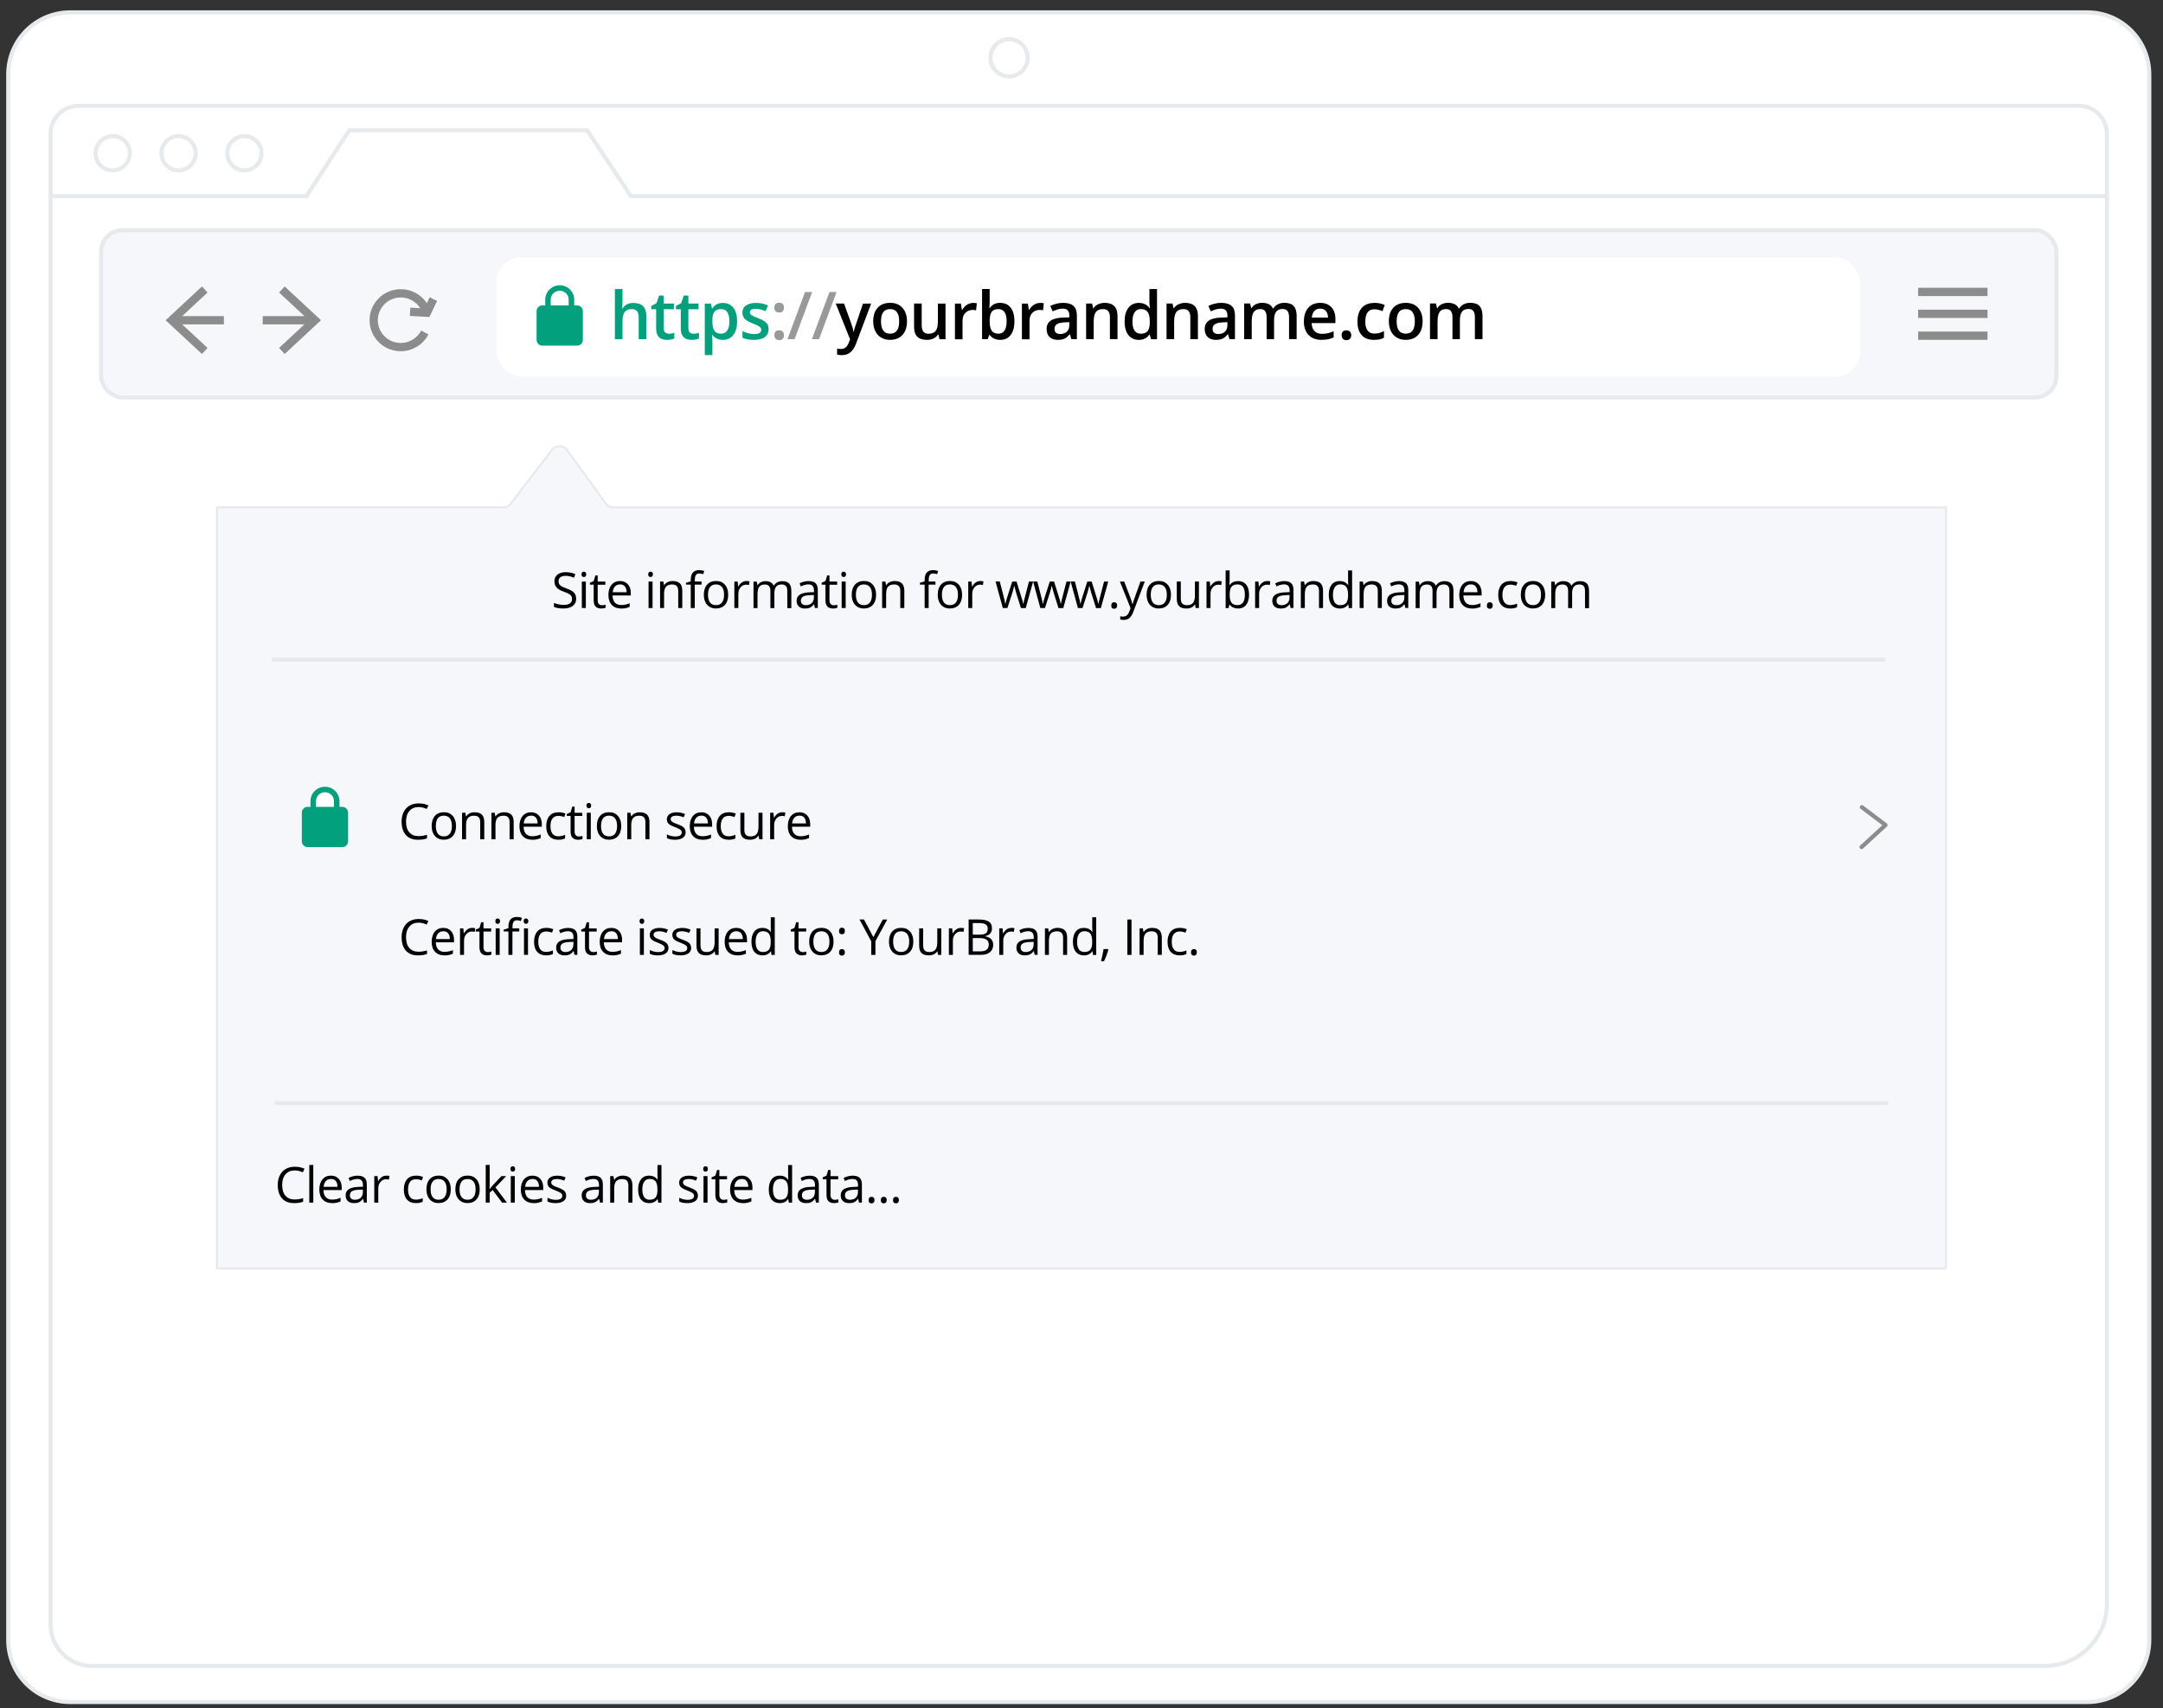 <?xml version="1.0" encoding="UTF-8"?><svg id="Layer_1" xmlns="http://www.w3.org/2000/svg" viewBox="0 0 523.88 413.65"><rect x="0" y="0" width="523.88" height="413.65" fill="#333333" stroke="none"/><defs><style>.cls-1{fill:#fff;}.cls-2{fill:#8c8c8c;}.cls-3{stroke-width:2px;}.cls-3,.cls-4,.cls-5,.cls-6{stroke-miterlimit:10;}.cls-3,.cls-4,.cls-7{fill:none;}.cls-3,.cls-7{stroke:#8c8c8c;}.cls-4,.cls-5,.cls-6{stroke:#e7eaec;}.cls-8{fill:#02a07d;}.cls-5,.cls-6{fill:#f5f7fa;}.cls-9{fill:#999;}.cls-6{stroke-width:.5px;}.cls-7{stroke-linecap:round;stroke-linejoin:round;}</style></defs><g><path class="cls-1" d="M17,3H505.55c8.28,0,15,6.72,15,15V397.2c0,8.28-6.72,15-15,15H17c-8.28,0-15-6.72-15-15V18C2,9.72,8.72,3,17,3Z"/><g><g><g><rect class="cls-5" x="24.49" y="55.74" width="473.58" height="40.52" rx="5.19" ry="5.19"/><g><line class="cls-3" x1="42.28" y1="77.56" x2="54.23" y2="77.56"/><polygon class="cls-2" points="48.91 85.73 50.27 84.27 43.05 77.56 50.27 70.84 48.91 69.38 40.11 77.56 48.91 85.73"/></g><g><line class="cls-3" x1="75.58" y1="77.56" x2="63.63" y2="77.56"/><polygon class="cls-2" points="68.95 69.38 67.59 70.84 74.81 77.55 67.59 84.27 68.95 85.73 77.75 77.55 68.95 69.38"/></g><g><path class="cls-3" d="M103.29,75.52c-.86-2.6-3.32-4.48-6.23-4.48-3.62,0-6.55,2.92-6.55,6.51s2.93,6.51,6.55,6.51c2.54,0,4.74-1.43,5.83-3.53"/><polyline class="cls-3" points="99.32 75.51 103.39 75.74 104.96 72.44"/></g><rect class="cls-1" x="120.28" y="62.28" width="330.22" height="28.94" rx="6.07" ry="6.07"/><g><path class="cls-8" d="M139.78,73.96h-.7v-1.39c0-1.92-1.57-3.48-3.51-3.48s-3.51,1.56-3.51,3.48v1.39h-.7c-.77,0-1.4,.63-1.4,1.39v6.97c0,.77,.63,1.39,1.4,1.39h8.41c.77,0,1.4-.63,1.4-1.39v-6.97c0-.77-.63-1.39-1.4-1.39h0Z"/><path class="cls-1" d="M133.39,72.57c0-1.19,.97-2.16,2.17-2.16s2.17,.97,2.17,2.16v1.39h-4.35v-1.39h.01Z"/></g><g><line class="cls-3" x1="464.57" y1="81.3" x2="481.38" y2="81.3"/><line class="cls-3" x1="464.57" y1="76" x2="481.38" y2="76"/><line class="cls-3" x1="464.57" y1="70.7" x2="481.38" y2="70.7"/></g></g><g><path class="cls-4" d="M17,3H505.55c8.28,0,15,6.72,15,15V397.2c0,8.28-6.72,15-15,15H17c-8.28,0-15-6.72-15-15V18C2,9.72,8.72,3,17,3Z"/><path class="cls-4" d="M19.06,25.63H503.49c3.76,0,6.81,3.05,6.81,6.81V388.46c0,8.28-6.72,15-15,15H22.25c-5.52,0-10-4.48-10-10V32.43c0-3.76,3.05-6.81,6.81-6.81h0Z"/><circle class="cls-4" cx="244.39" cy="13.99" r="4.51"/><polyline class="cls-4" points="12.25 47.5 74.22 47.5 84.59 31.55 142.21 31.55 152.8 47.5 510.3 47.5"/><circle class="cls-4" cx="27.3" cy="37.11" r="4.15"/><circle class="cls-4" cx="43.25" cy="37.11" r="4.15"/><circle class="cls-4" cx="59.2" cy="37.11" r="4.15"/></g></g><g><path class="cls-6" d="M471.31,307.22H52.56V122.87H121.88c.65,0,1.27-.27,1.7-.75l10.23-13.31c.93-1.03,2.55-1,3.45,.05l9.55,13.21c.44,.51,1.07,.81,1.75,.81H471.31v184.35Z"/><g><line class="cls-4" x1="65.87" y1="159.76" x2="456.68" y2="159.76"/><line class="cls-4" x1="66.53" y1="267.15" x2="457.35" y2="267.15"/><g><path d="M139.56,144.98c0,.75-.27,1.34-.82,1.76s-1.29,.63-2.23,.63c-1.02,0-1.8-.13-2.34-.39v-.96c.35,.15,.73,.27,1.15,.35s.82,.13,1.23,.13c.66,0,1.16-.13,1.5-.38s.5-.6,.5-1.05c0-.3-.06-.54-.18-.73s-.32-.36-.6-.52-.7-.34-1.27-.54c-.8-.29-1.37-.62-1.71-1.01s-.51-.9-.51-1.53c0-.66,.25-1.19,.74-1.58s1.15-.59,1.97-.59,1.63,.16,2.35,.47l-.31,.87c-.71-.3-1.39-.45-2.06-.45-.53,0-.94,.11-1.24,.34s-.45,.54-.45,.94c0,.3,.05,.54,.16,.73s.29,.36,.55,.52,.66,.33,1.19,.52c.9,.32,1.52,.66,1.85,1.03s.51,.84,.51,1.43Z"/><path d="M140.84,139.1c0-.22,.05-.39,.16-.49s.25-.16,.41-.16,.29,.05,.4,.16,.17,.27,.17,.49-.06,.38-.17,.49-.25,.16-.4,.16c-.16,0-.3-.05-.41-.16s-.16-.27-.16-.49Zm1.05,8.16h-.97v-6.42h.97v6.42Z"/><path d="M145.79,146.58c.17,0,.34-.01,.5-.04s.29-.05,.38-.08v.74c-.11,.05-.26,.09-.47,.13s-.39,.05-.55,.05c-1.24,0-1.86-.65-1.86-1.96v-3.82h-.92v-.47l.92-.4,.41-1.37h.56v1.49h1.86v.76h-1.86v3.78c0,.39,.09,.68,.28,.89s.44,.31,.76,.31Z"/><path d="M150.43,147.38c-.95,0-1.7-.29-2.25-.87s-.82-1.38-.82-2.41,.25-1.86,.76-2.47,1.19-.91,2.05-.91c.8,0,1.44,.26,1.91,.79s.7,1.23,.7,2.09v.62h-4.42c.02,.75,.21,1.33,.57,1.72s.87,.59,1.53,.59c.69,0,1.38-.14,2.05-.43v.87c-.34,.15-.67,.25-.98,.32s-.68,.1-1.11,.1Zm-.26-5.84c-.52,0-.93,.17-1.23,.5s-.49,.8-.54,1.39h3.36c0-.61-.14-1.08-.41-1.41s-.66-.49-1.17-.49Z"/><path d="M157,139.1c0-.22,.05-.39,.16-.49s.25-.16,.41-.16,.29,.05,.4,.16,.17,.27,.17,.49-.06,.38-.17,.49-.25,.16-.4,.16c-.16,0-.3-.05-.41-.16s-.16-.27-.16-.49Zm1.05,8.16h-.97v-6.42h.97v6.42Z"/><path d="M164.27,147.26v-4.15c0-.52-.12-.91-.36-1.17s-.61-.39-1.12-.39c-.67,0-1.16,.18-1.48,.54s-.47,.96-.47,1.8v3.37h-.97v-6.42h.79l.16,.88h.05c.2-.32,.48-.56,.84-.74s.76-.26,1.2-.26c.77,0,1.36,.19,1.75,.56s.59,.97,.59,1.79v4.19h-.97Z"/><path d="M169.9,141.59h-1.63v5.67h-.97v-5.67h-1.15v-.44l1.15-.35v-.36c0-1.58,.69-2.37,2.07-2.37,.34,0,.74,.07,1.2,.21l-.25,.78c-.38-.12-.7-.18-.96-.18-.37,0-.64,.12-.81,.37s-.26,.64-.26,1.17v.42h1.63v.76Z"/><path d="M176.37,144.04c0,1.05-.26,1.86-.79,2.45s-1.26,.88-2.19,.88c-.57,0-1.08-.13-1.53-.4s-.79-.66-1.03-1.16-.36-1.09-.36-1.77c0-1.05,.26-1.86,.79-2.45s1.25-.88,2.18-.88,1.61,.3,2.14,.9,.79,1.41,.79,2.43Zm-4.89,0c0,.82,.16,1.45,.49,1.88s.81,.64,1.45,.64,1.12-.21,1.45-.64,.5-1.05,.5-1.88-.17-1.44-.5-1.86-.82-.64-1.46-.64-1.12,.21-1.44,.63-.49,1.04-.49,1.87Z"/><path d="M180.77,140.72c.29,0,.54,.02,.77,.07l-.13,.9c-.27-.06-.5-.09-.7-.09-.52,0-.96,.21-1.33,.63s-.55,.95-.55,1.58v3.45h-.97v-6.42h.8l.11,1.19h.05c.24-.42,.53-.74,.86-.97s.71-.34,1.11-.34Z"/><path d="M190.68,147.26v-4.18c0-.51-.11-.9-.33-1.15s-.56-.38-1.02-.38c-.61,0-1.05,.17-1.34,.52s-.43,.88-.43,1.61v3.59h-.97v-4.18c0-.51-.11-.9-.33-1.15s-.56-.38-1.03-.38c-.61,0-1.06,.18-1.34,.55s-.42,.96-.42,1.8v3.37h-.97v-6.42h.79l.16,.88h.05c.18-.31,.44-.56,.78-.73s.71-.26,1.12-.26c1,0,1.66,.36,1.97,1.09h.05c.19-.34,.47-.6,.83-.8s.78-.29,1.24-.29c.73,0,1.27,.19,1.63,.56s.54,.97,.54,1.79v4.19h-.97Z"/><path d="M197.37,147.26l-.19-.91h-.05c-.32,.4-.64,.67-.96,.82s-.72,.21-1.19,.21c-.64,0-1.14-.16-1.5-.49s-.54-.79-.54-1.4c0-1.3,1.04-1.98,3.11-2.04l1.09-.04v-.4c0-.5-.11-.88-.33-1.12s-.56-.36-1.04-.36c-.54,0-1.14,.16-1.82,.49l-.3-.74c.32-.17,.66-.31,1.04-.4s.75-.15,1.13-.15c.77,0,1.33,.17,1.7,.51s.55,.88,.55,1.63v4.38h-.72Zm-2.2-.69c.61,0,1.08-.17,1.43-.5s.52-.8,.52-1.39v-.58l-.97,.04c-.77,.03-1.33,.15-1.67,.36s-.51,.54-.51,.99c0,.35,.11,.62,.32,.8s.51,.28,.89,.28Z"/><path d="M201.93,146.58c.17,0,.34-.01,.5-.04s.29-.05,.38-.08v.74c-.11,.05-.26,.09-.47,.13s-.39,.05-.55,.05c-1.24,0-1.86-.65-1.86-1.96v-3.82h-.92v-.47l.92-.4,.41-1.37h.56v1.49h1.86v.76h-1.86v3.78c0,.39,.09,.68,.28,.89s.44,.31,.76,.31Z"/><path d="M203.77,139.1c0-.22,.05-.39,.16-.49s.25-.16,.41-.16,.29,.05,.4,.16,.17,.27,.17,.49-.06,.38-.17,.49-.25,.16-.4,.16c-.16,0-.3-.05-.41-.16s-.16-.27-.16-.49Zm1.05,8.16h-.97v-6.42h.97v6.42Z"/><path d="M212.19,144.04c0,1.05-.26,1.86-.79,2.45s-1.26,.88-2.19,.88c-.57,0-1.08-.13-1.53-.4s-.79-.66-1.03-1.16-.36-1.09-.36-1.77c0-1.05,.26-1.86,.79-2.45s1.25-.88,2.18-.88,1.61,.3,2.14,.9,.79,1.41,.79,2.43Zm-4.89,0c0,.82,.16,1.45,.49,1.88s.81,.64,1.45,.64,1.12-.21,1.45-.64,.5-1.05,.5-1.88-.17-1.44-.5-1.86-.82-.64-1.46-.64-1.12,.21-1.44,.63-.49,1.04-.49,1.87Z"/><path d="M218.05,147.26v-4.15c0-.52-.12-.91-.36-1.17s-.61-.39-1.12-.39c-.67,0-1.16,.18-1.48,.54s-.47,.96-.47,1.8v3.37h-.97v-6.42h.79l.16,.88h.05c.2-.32,.48-.56,.84-.74s.76-.26,1.2-.26c.77,0,1.36,.19,1.75,.56s.59,.97,.59,1.79v4.19h-.97Z"/><path d="M226.55,141.59h-1.63v5.67h-.97v-5.67h-1.15v-.44l1.15-.35v-.36c0-1.58,.69-2.37,2.07-2.37,.34,0,.74,.07,1.2,.21l-.25,.78c-.38-.12-.7-.18-.96-.18-.37,0-.64,.12-.81,.37s-.26,.64-.26,1.17v.42h1.63v.76Z"/><path d="M233.02,144.04c0,1.05-.26,1.86-.79,2.45s-1.26,.88-2.19,.88c-.57,0-1.08-.13-1.53-.4s-.79-.66-1.03-1.16-.36-1.09-.36-1.77c0-1.05,.26-1.86,.79-2.45s1.25-.88,2.18-.88,1.61,.3,2.14,.9,.79,1.41,.79,2.43Zm-4.89,0c0,.82,.16,1.45,.49,1.88s.81,.64,1.45,.64,1.12-.21,1.45-.64,.5-1.05,.5-1.88-.17-1.44-.5-1.86-.82-.64-1.46-.64-1.12,.21-1.44,.63-.49,1.04-.49,1.87Z"/><path d="M237.42,140.72c.29,0,.54,.02,.77,.07l-.13,.9c-.27-.06-.5-.09-.7-.09-.52,0-.96,.21-1.33,.63s-.55,.95-.55,1.58v3.45h-.97v-6.42h.8l.11,1.19h.05c.24-.42,.53-.74,.86-.97s.71-.34,1.11-.34Z"/><path d="M247.27,147.26l-1.18-3.77c-.07-.23-.21-.75-.42-1.57h-.05c-.16,.68-.29,1.21-.41,1.58l-1.21,3.76h-1.12l-1.75-6.42h1.02c.41,1.61,.73,2.84,.95,3.69s.34,1.41,.37,1.71h.05c.04-.22,.11-.51,.21-.86s.18-.63,.25-.84l1.18-3.69h1.05l1.15,3.69c.22,.67,.37,1.24,.45,1.69h.05c.02-.14,.06-.36,.13-.65s.48-1.87,1.22-4.73h1.01l-1.78,6.42h-1.15Z"/><path d="M256.36,147.26l-1.18-3.77c-.07-.23-.21-.75-.42-1.57h-.05c-.16,.68-.29,1.21-.41,1.58l-1.21,3.76h-1.12l-1.75-6.42h1.02c.41,1.61,.73,2.84,.95,3.69s.34,1.41,.37,1.71h.05c.04-.22,.11-.51,.21-.86s.18-.63,.25-.84l1.18-3.69h1.05l1.15,3.69c.22,.67,.37,1.24,.45,1.69h.05c.02-.14,.06-.36,.13-.65s.48-1.87,1.22-4.73h1.01l-1.78,6.42h-1.15Z"/><path d="M265.46,147.26l-1.18-3.77c-.07-.23-.21-.75-.42-1.57h-.05c-.16,.68-.29,1.21-.41,1.58l-1.21,3.76h-1.12l-1.75-6.42h1.02c.41,1.61,.73,2.84,.95,3.69s.34,1.41,.37,1.71h.05c.04-.22,.11-.51,.21-.86s.18-.63,.25-.84l1.18-3.69h1.05l1.15,3.69c.22,.67,.37,1.24,.45,1.69h.05c.02-.14,.06-.36,.13-.65s.48-1.87,1.22-4.73h1.01l-1.78,6.42h-1.15Z"/><path d="M269.16,146.64c0-.26,.06-.46,.18-.59s.29-.2,.51-.2,.4,.07,.53,.2,.19,.33,.19,.59-.06,.45-.19,.59-.3,.21-.53,.21c-.2,0-.36-.06-.5-.18s-.2-.33-.2-.61Z"/><path d="M271.24,140.84h1.04l1.41,3.66c.31,.84,.5,1.44,.57,1.81h.05c.05-.2,.16-.54,.32-1.02s.69-1.97,1.59-4.45h1.04l-2.76,7.31c-.27,.72-.59,1.24-.96,1.54s-.81,.45-1.34,.45c-.3,0-.59-.03-.88-.1v-.78c.21,.05,.46,.07,.72,.07,.67,0,1.14-.38,1.43-1.12l.36-.91-2.59-6.46Z"/><path d="M283.61,144.04c0,1.05-.26,1.86-.79,2.45s-1.26,.88-2.19,.88c-.57,0-1.08-.13-1.53-.4s-.79-.66-1.03-1.16-.36-1.09-.36-1.77c0-1.05,.26-1.86,.79-2.45s1.25-.88,2.18-.88,1.61,.3,2.14,.9,.79,1.41,.79,2.43Zm-4.89,0c0,.82,.16,1.45,.49,1.88s.81,.64,1.45,.64,1.12-.21,1.45-.64,.5-1.05,.5-1.88-.17-1.44-.5-1.86-.82-.64-1.46-.64-1.12,.21-1.44,.63-.49,1.04-.49,1.87Z"/><path d="M285.99,140.84v4.17c0,.52,.12,.91,.36,1.17s.61,.39,1.12,.39c.67,0,1.16-.18,1.47-.55s.47-.97,.47-1.8v-3.38h.97v6.42h-.8l-.14-.86h-.05c-.2,.32-.48,.56-.83,.73s-.76,.25-1.21,.25c-.78,0-1.37-.19-1.75-.56s-.58-.96-.58-1.78v-4.2h.98Z"/><path d="M295.13,140.72c.29,0,.54,.02,.77,.07l-.13,.9c-.27-.06-.5-.09-.7-.09-.52,0-.96,.21-1.33,.63s-.55,.95-.55,1.58v3.45h-.97v-6.42h.8l.11,1.19h.05c.24-.42,.53-.74,.86-.97s.71-.34,1.11-.34Z"/><path d="M299.85,140.73c.84,0,1.5,.29,1.97,.86s.7,1.39,.7,2.45-.24,1.87-.71,2.46-1.12,.88-1.96,.88c-.42,0-.8-.08-1.15-.23s-.64-.39-.87-.71h-.07l-.21,.83h-.7v-9.12h.97v2.21c0,.5-.02,.94-.05,1.34h.05c.45-.64,1.12-.96,2.02-.96Zm-.14,.81c-.66,0-1.14,.19-1.44,.57s-.44,1.02-.44,1.92,.15,1.55,.45,1.94,.78,.58,1.45,.58c.6,0,1.04-.22,1.34-.65s.44-1.06,.44-1.88-.15-1.46-.44-1.87-.75-.62-1.36-.62Z"/><path d="M306.9,140.72c.29,0,.54,.02,.77,.07l-.13,.9c-.27-.06-.5-.09-.7-.09-.52,0-.96,.21-1.33,.63s-.55,.95-.55,1.58v3.45h-.97v-6.42h.8l.11,1.19h.05c.24-.42,.53-.74,.86-.97s.71-.34,1.11-.34Z"/><path d="M312.58,147.26l-.19-.91h-.05c-.32,.4-.64,.67-.96,.82s-.72,.21-1.19,.21c-.64,0-1.14-.16-1.5-.49s-.54-.79-.54-1.4c0-1.3,1.04-1.98,3.11-2.04l1.09-.04v-.4c0-.5-.11-.88-.33-1.12s-.56-.36-1.04-.36c-.54,0-1.14,.16-1.82,.49l-.3-.74c.32-.17,.66-.31,1.04-.4s.75-.15,1.13-.15c.77,0,1.33,.17,1.7,.51s.55,.88,.55,1.63v4.38h-.72Zm-2.2-.69c.61,0,1.08-.17,1.43-.5s.52-.8,.52-1.39v-.58l-.97,.04c-.77,.03-1.33,.15-1.67,.36s-.51,.54-.51,.99c0,.35,.11,.62,.32,.8s.51,.28,.89,.28Z"/><path d="M319.46,147.26v-4.15c0-.52-.12-.91-.36-1.17s-.61-.39-1.12-.39c-.67,0-1.16,.18-1.48,.54s-.47,.96-.47,1.8v3.37h-.97v-6.42h.79l.16,.88h.05c.2-.32,.48-.56,.84-.74s.76-.26,1.2-.26c.77,0,1.36,.19,1.75,.56s.59,.97,.59,1.79v4.19h-.97Z"/><path d="M326.56,146.4h-.05c-.45,.65-1.12,.98-2.02,.98-.84,0-1.49-.29-1.96-.86s-.7-1.39-.7-2.45,.23-1.88,.7-2.47,1.12-.88,1.96-.88,1.54,.32,2,.95h.08l-.04-.46-.02-.45v-2.61h.97v9.12h-.79l-.13-.86Zm-1.95,.16c.66,0,1.15-.18,1.44-.54s.45-.94,.45-1.75v-.21c0-.91-.15-1.56-.45-1.95s-.79-.58-1.45-.58c-.57,0-1.01,.22-1.31,.67s-.45,1.07-.45,1.88,.15,1.44,.45,1.86,.74,.63,1.32,.63Z"/><path d="M333.7,147.26v-4.15c0-.52-.12-.91-.36-1.17s-.61-.39-1.12-.39c-.67,0-1.16,.18-1.48,.54s-.47,.96-.47,1.8v3.37h-.97v-6.42h.79l.16,.88h.05c.2-.32,.48-.56,.84-.74s.76-.26,1.2-.26c.77,0,1.36,.19,1.75,.56s.59,.97,.59,1.79v4.19h-.97Z"/><path d="M340.38,147.26l-.19-.91h-.05c-.32,.4-.64,.67-.96,.82s-.72,.21-1.19,.21c-.64,0-1.14-.16-1.5-.49s-.54-.79-.54-1.4c0-1.3,1.04-1.98,3.11-2.04l1.09-.04v-.4c0-.5-.11-.88-.33-1.12s-.56-.36-1.04-.36c-.54,0-1.14,.16-1.82,.49l-.3-.74c.32-.17,.66-.31,1.04-.4s.75-.15,1.13-.15c.77,0,1.33,.17,1.7,.51s.55,.88,.55,1.63v4.38h-.72Zm-2.2-.69c.61,0,1.08-.17,1.43-.5s.52-.8,.52-1.39v-.58l-.97,.04c-.77,.03-1.33,.15-1.67,.36s-.51,.54-.51,.99c0,.35,.11,.62,.32,.8s.51,.28,.89,.28Z"/><path d="M351.05,147.26v-4.18c0-.51-.11-.9-.33-1.15s-.56-.38-1.02-.38c-.61,0-1.05,.17-1.34,.52s-.43,.88-.43,1.61v3.59h-.97v-4.18c0-.51-.11-.9-.33-1.15s-.56-.38-1.03-.38c-.61,0-1.06,.18-1.34,.55s-.42,.96-.42,1.8v3.37h-.97v-6.42h.79l.16,.88h.05c.18-.31,.44-.56,.78-.73s.71-.26,1.12-.26c1,0,1.66,.36,1.97,1.09h.05c.19-.34,.47-.6,.83-.8s.78-.29,1.24-.29c.73,0,1.27,.19,1.63,.56s.54,.97,.54,1.79v4.19h-.97Z"/><path d="M356.5,147.38c-.95,0-1.7-.29-2.25-.87s-.82-1.38-.82-2.41,.25-1.86,.76-2.47,1.19-.91,2.05-.91c.8,0,1.44,.26,1.91,.79s.7,1.23,.7,2.09v.62h-4.42c.02,.75,.21,1.33,.57,1.72s.87,.59,1.53,.59c.69,0,1.38-.14,2.05-.43v.87c-.34,.15-.67,.25-.98,.32s-.68,.1-1.11,.1Zm-.26-5.84c-.52,0-.93,.17-1.23,.5s-.49,.8-.54,1.39h3.36c0-.61-.14-1.08-.41-1.41s-.66-.49-1.17-.49Z"/><path d="M360.13,146.64c0-.26,.06-.46,.18-.59s.29-.2,.51-.2,.4,.07,.53,.2,.19,.33,.19,.59-.06,.45-.19,.59-.3,.21-.53,.21c-.2,0-.36-.06-.5-.18s-.2-.33-.2-.61Z"/><path d="M365.79,147.38c-.93,0-1.65-.29-2.16-.86s-.76-1.38-.76-2.43,.26-1.9,.78-2.49,1.25-.88,2.21-.88c.31,0,.62,.03,.93,.1s.55,.14,.73,.23l-.3,.83c-.21-.09-.45-.16-.7-.21s-.48-.08-.67-.08c-1.3,0-1.96,.83-1.96,2.5,0,.79,.16,1.39,.48,1.82s.79,.63,1.42,.63c.54,0,1.08-.12,1.65-.35v.86c-.43,.22-.97,.33-1.62,.33Z"/><path d="M374.24,144.04c0,1.05-.26,1.86-.79,2.45s-1.26,.88-2.19,.88c-.57,0-1.08-.13-1.53-.4s-.79-.66-1.03-1.16-.36-1.09-.36-1.77c0-1.05,.26-1.86,.79-2.45s1.25-.88,2.18-.88,1.61,.3,2.14,.9,.79,1.41,.79,2.43Zm-4.89,0c0,.82,.16,1.45,.49,1.88s.81,.64,1.45,.64,1.12-.21,1.45-.64,.5-1.05,.5-1.88-.17-1.44-.5-1.86-.82-.64-1.46-.64-1.12,.21-1.44,.63-.49,1.04-.49,1.87Z"/><path d="M383.89,147.26v-4.18c0-.51-.11-.9-.33-1.15s-.56-.38-1.02-.38c-.61,0-1.05,.17-1.34,.52s-.43,.88-.43,1.61v3.59h-.97v-4.18c0-.51-.11-.9-.33-1.15s-.56-.38-1.03-.38c-.61,0-1.06,.18-1.34,.55s-.42,.96-.42,1.8v3.37h-.97v-6.42h.79l.16,.88h.05c.18-.31,.44-.56,.78-.73s.71-.26,1.12-.26c1,0,1.66,.36,1.97,1.09h.05c.19-.34,.47-.6,.83-.8s.78-.29,1.24-.29c.73,0,1.27,.19,1.63,.56s.54,.97,.54,1.79v4.19h-.97Z"/></g><g><path d="M71.39,283.46c-.94,0-1.68,.31-2.23,.94s-.82,1.49-.82,2.58,.26,1.99,.79,2.6,1.27,.92,2.25,.92c.6,0,1.28-.11,2.04-.32v.87c-.59,.22-1.33,.33-2.2,.33-1.26,0-2.24-.38-2.92-1.15s-1.03-1.85-1.03-3.26c0-.88,.17-1.66,.5-2.32s.81-1.18,1.43-1.54,1.36-.54,2.2-.54c.9,0,1.68,.16,2.36,.49l-.42,.86c-.65-.3-1.3-.46-1.95-.46Z"/><path d="M75.88,291.26h-.97v-9.12h.97v9.12Z"/><path d="M80.41,291.38c-.95,0-1.7-.29-2.25-.87s-.82-1.38-.82-2.41,.25-1.86,.76-2.47,1.19-.91,2.05-.91c.8,0,1.44,.26,1.91,.79s.7,1.23,.7,2.09v.62h-4.42c.02,.75,.21,1.33,.57,1.72s.87,.59,1.53,.59c.69,0,1.38-.14,2.05-.43v.87c-.34,.15-.67,.25-.98,.32s-.68,.1-1.11,.1Zm-.26-5.84c-.52,0-.93,.17-1.23,.5s-.49,.8-.54,1.39h3.36c0-.61-.14-1.08-.41-1.41s-.66-.49-1.17-.49Z"/><path d="M88.14,291.26l-.19-.91h-.05c-.32,.4-.64,.67-.96,.82s-.72,.21-1.19,.21c-.64,0-1.14-.16-1.5-.49s-.54-.79-.54-1.4c0-1.3,1.04-1.98,3.11-2.04l1.09-.04v-.4c0-.5-.11-.88-.33-1.12s-.56-.36-1.04-.36c-.54,0-1.14,.16-1.82,.49l-.3-.74c.32-.17,.66-.31,1.04-.4s.75-.15,1.13-.15c.77,0,1.33,.17,1.7,.51s.55,.88,.55,1.63v4.38h-.72Zm-2.2-.69c.61,0,1.08-.17,1.43-.5s.52-.8,.52-1.39v-.58l-.97,.04c-.77,.03-1.33,.15-1.67,.36s-.51,.54-.51,.99c0,.35,.11,.62,.32,.8s.51,.28,.89,.28Z"/><path d="M93.56,284.72c.29,0,.54,.02,.77,.07l-.13,.9c-.27-.06-.5-.09-.7-.09-.52,0-.96,.21-1.33,.63s-.55,.95-.55,1.58v3.45h-.97v-6.42h.8l.11,1.19h.05c.24-.42,.53-.74,.86-.97s.71-.34,1.11-.34Z"/><path d="M100.73,291.38c-.93,0-1.65-.29-2.16-.86s-.76-1.38-.76-2.43,.26-1.9,.78-2.49,1.25-.88,2.21-.88c.31,0,.62,.03,.93,.1s.55,.14,.73,.23l-.3,.83c-.21-.09-.45-.16-.7-.21s-.48-.08-.67-.08c-1.3,0-1.96,.83-1.96,2.5,0,.79,.16,1.39,.48,1.82s.79,.63,1.42,.63c.54,0,1.08-.12,1.65-.35v.86c-.43,.22-.97,.33-1.62,.33Z"/><path d="M109.18,288.04c0,1.05-.26,1.86-.79,2.45s-1.26,.88-2.19,.88c-.57,0-1.08-.13-1.53-.4s-.79-.66-1.03-1.16-.36-1.09-.36-1.77c0-1.05,.26-1.86,.79-2.45s1.25-.88,2.18-.88,1.61,.3,2.14,.9,.79,1.41,.79,2.43Zm-4.89,0c0,.82,.16,1.45,.49,1.88s.81,.64,1.45,.64,1.12-.21,1.45-.64,.5-1.05,.5-1.88-.17-1.44-.5-1.86-.82-.64-1.46-.64-1.12,.21-1.44,.63-.49,1.04-.49,1.87Z"/><path d="M116.19,288.04c0,1.05-.26,1.86-.79,2.45s-1.26,.88-2.19,.88c-.57,0-1.08-.13-1.53-.4s-.79-.66-1.03-1.16-.36-1.09-.36-1.77c0-1.05,.26-1.86,.79-2.45s1.25-.88,2.18-.88,1.61,.3,2.14,.9,.79,1.41,.79,2.43Zm-4.89,0c0,.82,.16,1.45,.49,1.88s.81,.64,1.45,.64,1.12-.21,1.45-.64,.5-1.05,.5-1.88-.17-1.44-.5-1.86-.82-.64-1.46-.64-1.12,.21-1.44,.63-.49,1.04-.49,1.87Z"/><path d="M118.61,287.97c.17-.24,.42-.55,.77-.94l2.07-2.2h1.15l-2.6,2.74,2.78,3.69h-1.18l-2.27-3.04-.73,.63v2.4h-.96v-9.12h.96v4.83c0,.21-.02,.55-.05,1h.05Z"/><path d="M123.63,283.1c0-.22,.05-.39,.16-.49s.25-.16,.41-.16,.29,.05,.4,.16,.17,.27,.17,.49-.06,.38-.17,.49-.25,.16-.4,.16c-.16,0-.3-.05-.41-.16s-.16-.27-.16-.49Zm1.05,8.16h-.97v-6.42h.97v6.42Z"/><path d="M129.22,291.38c-.95,0-1.7-.29-2.25-.87s-.82-1.38-.82-2.41,.25-1.86,.76-2.47,1.19-.91,2.05-.91c.8,0,1.44,.26,1.91,.79s.7,1.23,.7,2.09v.62h-4.42c.02,.75,.21,1.33,.57,1.72s.87,.59,1.53,.59c.69,0,1.38-.14,2.05-.43v.87c-.34,.15-.67,.25-.98,.32s-.68,.1-1.11,.1Zm-.26-5.84c-.52,0-.93,.17-1.23,.5s-.49,.8-.54,1.39h3.36c0-.61-.14-1.08-.41-1.41s-.66-.49-1.17-.49Z"/><path d="M137.14,289.51c0,.6-.22,1.06-.67,1.38s-1.07,.49-1.88,.49c-.85,0-1.52-.13-1.99-.4v-.9c.31,.16,.64,.28,.99,.37s.69,.13,1.02,.13c.51,0,.9-.08,1.17-.24s.41-.41,.41-.74c0-.25-.11-.46-.33-.64s-.64-.39-1.27-.63c-.6-.22-1.02-.42-1.27-.58s-.44-.35-.56-.57-.18-.46-.18-.76c0-.52,.21-.94,.64-1.24s1.01-.45,1.75-.45c.69,0,1.37,.14,2.03,.42l-.35,.79c-.64-.27-1.23-.4-1.75-.4-.46,0-.81,.07-1.04,.22s-.35,.34-.35,.6c0,.17,.04,.32,.13,.44s.23,.24,.42,.35,.57,.27,1.12,.47c.76,.28,1.28,.56,1.54,.84s.4,.63,.4,1.06Z"/><path d="M145.31,291.26l-.19-.91h-.05c-.32,.4-.64,.67-.96,.82s-.72,.21-1.19,.21c-.64,0-1.14-.16-1.5-.49s-.54-.79-.54-1.4c0-1.3,1.04-1.98,3.11-2.04l1.09-.04v-.4c0-.5-.11-.88-.33-1.12s-.56-.36-1.04-.36c-.54,0-1.14,.16-1.82,.49l-.3-.74c.32-.17,.66-.31,1.04-.4s.75-.15,1.13-.15c.77,0,1.33,.17,1.7,.51s.55,.88,.55,1.63v4.38h-.72Zm-2.2-.69c.61,0,1.08-.17,1.43-.5s.52-.8,.52-1.39v-.58l-.97,.04c-.77,.03-1.33,.15-1.67,.36s-.51,.54-.51,.99c0,.35,.11,.62,.32,.8s.51,.28,.89,.28Z"/><path d="M152.19,291.26v-4.15c0-.52-.12-.91-.36-1.17s-.61-.39-1.12-.39c-.67,0-1.16,.18-1.48,.54s-.47,.96-.47,1.8v3.37h-.97v-6.42h.79l.16,.88h.05c.2-.32,.48-.56,.84-.74s.76-.26,1.2-.26c.77,0,1.36,.19,1.75,.56s.59,.97,.59,1.79v4.19h-.97Z"/><path d="M159.29,290.4h-.05c-.45,.65-1.12,.98-2.02,.98-.84,0-1.49-.29-1.96-.86s-.7-1.39-.7-2.45,.23-1.88,.7-2.47,1.12-.88,1.96-.88,1.54,.32,2,.95h.08l-.04-.46-.02-.45v-2.61h.97v9.12h-.79l-.13-.86Zm-1.95,.16c.66,0,1.15-.18,1.44-.54s.45-.94,.45-1.75v-.21c0-.91-.15-1.56-.45-1.95s-.79-.58-1.45-.58c-.57,0-1.01,.22-1.31,.67s-.45,1.07-.45,1.88,.15,1.44,.45,1.86,.74,.63,1.32,.63Z"/><path d="M169.05,289.51c0,.6-.22,1.06-.67,1.38s-1.07,.49-1.88,.49c-.85,0-1.52-.13-1.99-.4v-.9c.31,.16,.64,.28,.99,.37s.69,.13,1.02,.13c.51,0,.9-.08,1.17-.24s.41-.41,.41-.74c0-.25-.11-.46-.33-.64s-.64-.39-1.27-.63c-.6-.22-1.02-.42-1.27-.58s-.44-.35-.56-.57-.18-.46-.18-.76c0-.52,.21-.94,.64-1.24s1.01-.45,1.75-.45c.69,0,1.37,.14,2.03,.42l-.35,.79c-.64-.27-1.23-.4-1.75-.4-.46,0-.81,.07-1.04,.22s-.35,.34-.35,.6c0,.17,.04,.32,.13,.44s.23,.24,.42,.35,.57,.27,1.12,.47c.76,.28,1.28,.56,1.54,.84s.4,.63,.4,1.06Z"/><path d="M170.31,283.1c0-.22,.05-.39,.16-.49s.25-.16,.41-.16,.29,.05,.4,.16,.17,.27,.17,.49-.06,.38-.17,.49-.25,.16-.4,.16c-.16,0-.3-.05-.41-.16s-.16-.27-.16-.49Zm1.05,8.16h-.97v-6.42h.97v6.42Z"/><path d="M175.26,290.58c.17,0,.34-.01,.5-.04s.29-.05,.38-.08v.74c-.11,.05-.26,.09-.47,.13s-.39,.05-.55,.05c-1.24,0-1.86-.65-1.86-1.96v-3.82h-.92v-.47l.92-.4,.41-1.37h.56v1.49h1.86v.76h-1.86v3.78c0,.39,.09,.68,.28,.89s.44,.31,.76,.31Z"/><path d="M179.9,291.38c-.95,0-1.7-.29-2.25-.87s-.82-1.38-.82-2.41,.25-1.86,.76-2.47,1.19-.91,2.05-.91c.8,0,1.44,.26,1.91,.79s.7,1.23,.7,2.09v.62h-4.42c.02,.75,.21,1.33,.57,1.72s.87,.59,1.53,.59c.69,0,1.38-.14,2.05-.43v.87c-.34,.15-.67,.25-.98,.32s-.68,.1-1.11,.1Zm-.26-5.84c-.52,0-.93,.17-1.23,.5s-.49,.8-.54,1.39h3.36c0-.61-.14-1.08-.41-1.41s-.66-.49-1.17-.49Z"/><path d="M190.93,290.4h-.05c-.45,.65-1.12,.98-2.02,.98-.84,0-1.49-.29-1.96-.86s-.7-1.39-.7-2.45,.23-1.88,.7-2.47,1.12-.88,1.96-.88,1.54,.32,2,.95h.08l-.04-.46-.02-.45v-2.61h.97v9.12h-.79l-.13-.86Zm-1.95,.16c.66,0,1.15-.18,1.44-.54s.45-.94,.45-1.75v-.21c0-.91-.15-1.56-.45-1.95s-.79-.58-1.45-.58c-.57,0-1.01,.22-1.31,.67s-.45,1.07-.45,1.88,.15,1.44,.45,1.86,.74,.63,1.32,.63Z"/><path d="M197.62,291.26l-.19-.91h-.05c-.32,.4-.64,.67-.96,.82s-.72,.21-1.19,.21c-.64,0-1.14-.16-1.5-.49s-.54-.79-.54-1.4c0-1.3,1.04-1.98,3.11-2.04l1.09-.04v-.4c0-.5-.11-.88-.33-1.12s-.56-.36-1.04-.36c-.54,0-1.14,.16-1.82,.49l-.3-.74c.32-.17,.66-.31,1.04-.4s.75-.15,1.13-.15c.77,0,1.33,.17,1.7,.51s.55,.88,.55,1.63v4.38h-.72Zm-2.2-.69c.61,0,1.08-.17,1.43-.5s.52-.8,.52-1.39v-.58l-.97,.04c-.77,.03-1.33,.15-1.67,.36s-.51,.54-.51,.99c0,.35,.11,.62,.32,.8s.51,.28,.89,.28Z"/><path d="M202.18,290.58c.17,0,.34-.01,.5-.04s.29-.05,.38-.08v.74c-.11,.05-.26,.09-.47,.13s-.39,.05-.55,.05c-1.24,0-1.86-.65-1.86-1.96v-3.82h-.92v-.47l.92-.4,.41-1.37h.56v1.49h1.86v.76h-1.86v3.78c0,.39,.09,.68,.28,.89s.44,.31,.76,.31Z"/><path d="M208.05,291.26l-.19-.91h-.05c-.32,.4-.64,.67-.96,.82s-.72,.21-1.19,.21c-.64,0-1.14-.16-1.5-.49s-.54-.79-.54-1.4c0-1.3,1.04-1.98,3.11-2.04l1.09-.04v-.4c0-.5-.11-.88-.33-1.12s-.56-.36-1.04-.36c-.54,0-1.14,.16-1.82,.49l-.3-.74c.32-.17,.66-.31,1.04-.4s.75-.15,1.13-.15c.77,0,1.33,.17,1.7,.51s.55,.88,.55,1.63v4.38h-.72Zm-2.2-.69c.61,0,1.08-.17,1.43-.5s.52-.8,.52-1.39v-.58l-.97,.04c-.77,.03-1.33,.15-1.67,.36s-.51,.54-.51,.99c0,.35,.11,.62,.32,.8s.51,.28,.89,.28Z"/><path d="M210.39,290.64c0-.26,.06-.46,.18-.59s.29-.2,.51-.2,.4,.07,.53,.2,.19,.33,.19,.59-.06,.45-.19,.59-.3,.21-.53,.21c-.2,0-.36-.06-.5-.18s-.2-.33-.2-.61Z"/><path d="M213.35,290.64c0-.26,.06-.46,.18-.59s.29-.2,.51-.2,.4,.07,.53,.2,.19,.33,.19,.59-.06,.45-.19,.59-.3,.21-.53,.21c-.2,0-.36-.06-.5-.18s-.2-.33-.2-.61Z"/><path d="M216.3,290.64c0-.26,.06-.46,.18-.59s.29-.2,.51-.2,.4,.07,.53,.2,.19,.33,.19,.59-.06,.45-.19,.59-.3,.21-.53,.21c-.2,0-.36-.06-.5-.18s-.2-.33-.2-.61Z"/></g><g><g><path d="M101.39,195.46c-.94,0-1.68,.31-2.23,.94s-.82,1.49-.82,2.58,.26,1.99,.79,2.6,1.27,.92,2.25,.92c.6,0,1.28-.11,2.04-.32v.87c-.59,.22-1.33,.33-2.2,.33-1.26,0-2.24-.38-2.92-1.15s-1.03-1.85-1.03-3.26c0-.88,.17-1.66,.5-2.32s.81-1.18,1.43-1.54,1.36-.54,2.2-.54c.9,0,1.68,.16,2.36,.49l-.42,.86c-.65-.3-1.3-.46-1.95-.46Z"/><path d="M110.45,200.04c0,1.05-.26,1.86-.79,2.45s-1.26,.88-2.19,.88c-.57,0-1.08-.13-1.53-.4s-.79-.66-1.03-1.16-.36-1.09-.36-1.77c0-1.05,.26-1.86,.79-2.45s1.25-.88,2.18-.88,1.61,.3,2.14,.9,.79,1.41,.79,2.43Zm-4.89,0c0,.82,.16,1.45,.49,1.88s.81,.64,1.45,.64,1.12-.21,1.45-.64,.5-1.05,.5-1.88-.17-1.44-.5-1.86-.82-.64-1.46-.64-1.12,.21-1.44,.63-.49,1.04-.49,1.87Z"/><path d="M116.31,203.26v-4.15c0-.52-.12-.91-.36-1.17s-.61-.39-1.12-.39c-.67,0-1.16,.18-1.48,.54s-.47,.96-.47,1.8v3.37h-.97v-6.42h.79l.16,.88h.05c.2-.32,.48-.56,.84-.74s.76-.26,1.2-.26c.77,0,1.36,.19,1.75,.56s.59,.97,.59,1.79v4.19h-.97Z"/><path d="M123.43,203.26v-4.15c0-.52-.12-.91-.36-1.17s-.61-.39-1.12-.39c-.67,0-1.16,.18-1.48,.54s-.47,.96-.47,1.8v3.37h-.97v-6.42h.79l.16,.88h.05c.2-.32,.48-.56,.84-.74s.76-.26,1.2-.26c.77,0,1.36,.19,1.75,.56s.59,.97,.59,1.79v4.19h-.97Z"/><path d="M128.88,203.38c-.95,0-1.7-.29-2.25-.87s-.82-1.38-.82-2.41,.25-1.86,.76-2.47,1.19-.91,2.05-.91c.8,0,1.44,.26,1.91,.79s.7,1.23,.7,2.09v.62h-4.42c.02,.75,.21,1.33,.57,1.72s.87,.59,1.53,.59c.69,0,1.38-.14,2.05-.43v.87c-.34,.15-.67,.25-.98,.32s-.68,.1-1.11,.1Zm-.26-5.84c-.52,0-.93,.17-1.23,.5s-.49,.8-.54,1.39h3.36c0-.61-.14-1.08-.41-1.41s-.66-.49-1.17-.49Z"/><path d="M135.22,203.38c-.93,0-1.65-.29-2.16-.86s-.76-1.38-.76-2.43,.26-1.9,.78-2.49,1.25-.88,2.21-.88c.31,0,.62,.03,.93,.1s.55,.14,.73,.23l-.3,.83c-.21-.09-.45-.16-.7-.21s-.48-.08-.67-.08c-1.3,0-1.96,.83-1.96,2.5,0,.79,.16,1.39,.48,1.82s.79,.63,1.42,.63c.54,0,1.08-.12,1.65-.35v.86c-.43,.22-.97,.33-1.62,.33Z"/><path d="M140.2,202.58c.17,0,.34-.01,.5-.04s.29-.05,.38-.08v.74c-.11,.05-.26,.09-.47,.13s-.39,.05-.55,.05c-1.24,0-1.86-.65-1.86-1.96v-3.82h-.92v-.47l.92-.4,.41-1.37h.56v1.49h1.86v.76h-1.86v3.78c0,.39,.09,.68,.28,.89s.44,.31,.76,.31Z"/><path d="M142.04,195.1c0-.22,.05-.39,.16-.49s.25-.16,.41-.16,.29,.05,.4,.16,.17,.27,.17,.49-.06,.38-.17,.49-.25,.16-.4,.16c-.16,0-.3-.05-.41-.16s-.16-.27-.16-.49Zm1.05,8.16h-.97v-6.42h.97v6.42Z"/><path d="M150.46,200.04c0,1.05-.26,1.86-.79,2.45s-1.26,.88-2.19,.88c-.57,0-1.08-.13-1.53-.4s-.79-.66-1.03-1.16-.36-1.09-.36-1.77c0-1.05,.26-1.86,.79-2.45s1.25-.88,2.18-.88,1.61,.3,2.14,.9,.79,1.41,.79,2.43Zm-4.89,0c0,.82,.16,1.45,.49,1.88s.81,.64,1.45,.64,1.12-.21,1.45-.64,.5-1.05,.5-1.88-.17-1.44-.5-1.86-.82-.64-1.46-.64-1.12,.21-1.44,.63-.49,1.04-.49,1.87Z"/><path d="M156.32,203.26v-4.15c0-.52-.12-.91-.36-1.17s-.61-.39-1.12-.39c-.67,0-1.16,.18-1.48,.54s-.47,.96-.47,1.8v3.37h-.97v-6.42h.79l.16,.88h.05c.2-.32,.48-.56,.84-.74s.76-.26,1.2-.26c.77,0,1.36,.19,1.75,.56s.59,.97,.59,1.79v4.19h-.97Z"/><path d="M166.07,201.51c0,.6-.22,1.06-.67,1.38s-1.07,.49-1.88,.49c-.85,0-1.52-.13-1.99-.4v-.9c.31,.16,.64,.28,.99,.37s.69,.13,1.02,.13c.51,0,.9-.08,1.17-.24s.41-.41,.41-.74c0-.25-.11-.46-.33-.64s-.64-.39-1.27-.63c-.6-.22-1.02-.42-1.27-.58s-.44-.35-.56-.57-.18-.46-.18-.76c0-.52,.21-.94,.64-1.24s1.01-.45,1.75-.45c.69,0,1.37,.14,2.03,.42l-.35,.79c-.64-.27-1.23-.4-1.75-.4-.46,0-.81,.07-1.04,.22s-.35,.34-.35,.6c0,.17,.04,.32,.13,.44s.23,.24,.42,.35,.57,.27,1.12,.47c.76,.28,1.28,.56,1.54,.84s.4,.63,.4,1.06Z"/><path d="M170.13,203.38c-.95,0-1.7-.29-2.25-.87s-.82-1.38-.82-2.41,.25-1.86,.76-2.47,1.19-.91,2.05-.91c.8,0,1.44,.26,1.91,.79s.7,1.23,.7,2.09v.62h-4.42c.02,.75,.21,1.33,.57,1.72s.87,.59,1.53,.59c.69,0,1.38-.14,2.05-.43v.87c-.34,.15-.67,.25-.98,.32s-.68,.1-1.11,.1Zm-.26-5.84c-.52,0-.93,.17-1.23,.5s-.49,.8-.54,1.39h3.36c0-.61-.14-1.08-.41-1.41s-.66-.49-1.17-.49Z"/><path d="M176.47,203.38c-.93,0-1.65-.29-2.16-.86s-.76-1.38-.76-2.43,.26-1.9,.78-2.49,1.25-.88,2.21-.88c.31,0,.62,.03,.93,.1s.55,.14,.73,.23l-.3,.83c-.21-.09-.45-.16-.7-.21s-.48-.08-.67-.08c-1.3,0-1.96,.83-1.96,2.5,0,.79,.16,1.39,.48,1.82s.79,.63,1.42,.63c.54,0,1.08-.12,1.65-.35v.86c-.43,.22-.97,.33-1.62,.33Z"/><path d="M180.29,196.84v4.17c0,.52,.12,.91,.36,1.17s.61,.39,1.12,.39c.67,0,1.16-.18,1.47-.55s.47-.97,.47-1.8v-3.38h.97v6.42h-.8l-.14-.86h-.05c-.2,.32-.48,.56-.83,.73s-.76,.25-1.21,.25c-.78,0-1.37-.19-1.75-.56s-.58-.96-.58-1.78v-4.2h.98Z"/><path d="M189.44,196.72c.29,0,.54,.02,.77,.07l-.13,.9c-.27-.06-.5-.09-.7-.09-.52,0-.96,.21-1.33,.63s-.55,.95-.55,1.58v3.45h-.97v-6.42h.8l.11,1.19h.05c.24-.42,.53-.74,.86-.97s.71-.34,1.11-.34Z"/><path d="M193.88,203.38c-.95,0-1.7-.29-2.25-.87s-.82-1.38-.82-2.41,.25-1.86,.76-2.47,1.19-.91,2.05-.91c.8,0,1.44,.26,1.91,.79s.7,1.23,.7,2.09v.62h-4.42c.02,.75,.21,1.33,.57,1.72s.87,.59,1.53,.59c.69,0,1.38-.14,2.05-.43v.87c-.34,.15-.67,.25-.98,.32s-.68,.1-1.11,.1Zm-.26-5.84c-.52,0-.93,.17-1.23,.5s-.49,.8-.54,1.39h3.36c0-.61-.14-1.08-.41-1.41s-.66-.49-1.17-.49Z"/></g><g><path d="M101.39,223.46c-.94,0-1.68,.31-2.23,.94s-.82,1.49-.82,2.58,.26,1.99,.79,2.6,1.27,.92,2.25,.92c.6,0,1.28-.11,2.04-.32v.87c-.59,.22-1.33,.33-2.2,.33-1.26,0-2.24-.38-2.92-1.15s-1.03-1.85-1.03-3.26c0-.88,.17-1.66,.5-2.32s.81-1.18,1.43-1.54,1.36-.54,2.2-.54c.9,0,1.68,.16,2.36,.49l-.42,.86c-.65-.3-1.3-.46-1.95-.46Z"/><path d="M107.62,231.38c-.95,0-1.7-.29-2.25-.87s-.82-1.38-.82-2.41,.25-1.86,.76-2.47,1.19-.91,2.05-.91c.8,0,1.44,.26,1.91,.79s.7,1.23,.7,2.09v.62h-4.42c.02,.75,.21,1.33,.57,1.72s.87,.59,1.53,.59c.69,0,1.38-.14,2.05-.43v.87c-.34,.15-.67,.25-.98,.32s-.68,.1-1.11,.1Zm-.26-5.84c-.52,0-.93,.17-1.23,.5s-.49,.8-.54,1.39h3.36c0-.61-.14-1.08-.41-1.41s-.66-.49-1.17-.49Z"/><path d="M114.33,224.72c.29,0,.54,.02,.77,.07l-.13,.9c-.27-.06-.5-.09-.7-.09-.52,0-.96,.21-1.33,.63s-.55,.95-.55,1.58v3.45h-.97v-6.42h.8l.11,1.19h.05c.24-.42,.53-.74,.86-.97s.71-.34,1.11-.34Z"/><path d="M118.13,230.58c.17,0,.34-.01,.5-.04s.29-.05,.38-.08v.74c-.11,.05-.26,.09-.47,.13s-.39,.05-.55,.05c-1.24,0-1.86-.65-1.86-1.96v-3.82h-.92v-.47l.92-.4,.41-1.37h.56v1.49h1.86v.76h-1.86v3.78c0,.39,.09,.68,.28,.89s.44,.31,.76,.31Z"/><path d="M119.97,223.1c0-.22,.05-.39,.16-.49s.25-.16,.41-.16,.29,.05,.4,.16,.17,.27,.17,.49-.06,.38-.17,.49-.25,.16-.4,.16c-.16,0-.3-.05-.41-.16s-.16-.27-.16-.49Zm1.05,8.16h-.97v-6.42h.97v6.42Z"/><path d="M125.74,225.59h-1.63v5.67h-.97v-5.67h-1.15v-.44l1.15-.35v-.36c0-1.58,.69-2.37,2.07-2.37,.34,0,.74,.07,1.2,.21l-.25,.78c-.38-.12-.7-.18-.96-.18-.37,0-.64,.12-.81,.37s-.26,.64-.26,1.17v.42h1.63v.76Zm1.09-2.5c0-.22,.05-.39,.16-.49s.25-.16,.41-.16,.29,.05,.4,.16,.17,.27,.17,.49-.06,.38-.17,.49-.25,.16-.4,.16c-.16,0-.3-.05-.41-.16s-.16-.27-.16-.49Zm1.05,8.16h-.97v-6.42h.97v6.42Z"/><path d="M132.27,231.38c-.93,0-1.65-.29-2.16-.86s-.76-1.38-.76-2.43,.26-1.9,.78-2.49,1.25-.88,2.21-.88c.31,0,.62,.03,.93,.1s.55,.14,.73,.23l-.3,.83c-.21-.09-.45-.16-.7-.21s-.48-.08-.67-.08c-1.3,0-1.96,.83-1.96,2.5,0,.79,.16,1.39,.48,1.82s.79,.63,1.42,.63c.54,0,1.08-.12,1.65-.35v.86c-.43,.22-.97,.33-1.62,.33Z"/><path d="M139.13,231.26l-.19-.91h-.05c-.32,.4-.64,.67-.96,.82s-.72,.21-1.19,.21c-.64,0-1.14-.16-1.5-.49s-.54-.79-.54-1.4c0-1.3,1.04-1.98,3.11-2.04l1.09-.04v-.4c0-.5-.11-.88-.33-1.12s-.56-.36-1.04-.36c-.54,0-1.14,.16-1.82,.49l-.3-.74c.32-.17,.66-.31,1.04-.4s.75-.15,1.13-.15c.77,0,1.33,.17,1.7,.51s.55,.88,.55,1.63v4.38h-.72Zm-2.2-.69c.61,0,1.08-.17,1.43-.5s.52-.8,.52-1.39v-.58l-.97,.04c-.77,.03-1.33,.15-1.67,.36s-.51,.54-.51,.99c0,.35,.11,.62,.32,.8s.51,.28,.89,.28Z"/><path d="M143.69,230.58c.17,0,.34-.01,.5-.04s.29-.05,.38-.08v.74c-.11,.05-.26,.09-.47,.13s-.39,.05-.55,.05c-1.24,0-1.86-.65-1.86-1.96v-3.82h-.92v-.47l.92-.4,.41-1.37h.56v1.49h1.86v.76h-1.86v3.78c0,.39,.09,.68,.28,.89s.44,.31,.76,.31Z"/><path d="M148.32,231.38c-.95,0-1.7-.29-2.25-.87s-.82-1.38-.82-2.41,.25-1.86,.76-2.47,1.19-.91,2.05-.91c.8,0,1.44,.26,1.91,.79s.7,1.23,.7,2.09v.62h-4.42c.02,.75,.21,1.33,.57,1.72s.87,.59,1.53,.59c.69,0,1.38-.14,2.05-.43v.87c-.34,.15-.67,.25-.98,.32s-.68,.1-1.11,.1Zm-.26-5.84c-.52,0-.93,.17-1.23,.5s-.49,.8-.54,1.39h3.36c0-.61-.14-1.08-.41-1.41s-.66-.49-1.17-.49Z"/><path d="M154.9,223.1c0-.22,.05-.39,.16-.49s.25-.16,.41-.16,.29,.05,.4,.16,.17,.27,.17,.49-.06,.38-.17,.49-.25,.16-.4,.16c-.16,0-.3-.05-.41-.16s-.16-.27-.16-.49Zm1.05,8.16h-.97v-6.42h.97v6.42Z"/><path d="M161.92,229.51c0,.6-.22,1.06-.67,1.38s-1.07,.49-1.88,.49c-.85,0-1.52-.13-1.99-.4v-.9c.31,.16,.64,.28,.99,.37s.69,.13,1.02,.13c.51,0,.9-.08,1.17-.24s.41-.41,.41-.74c0-.25-.11-.46-.33-.64s-.64-.39-1.27-.63c-.6-.22-1.02-.42-1.27-.58s-.44-.35-.56-.57-.18-.46-.18-.76c0-.52,.21-.94,.64-1.24s1.01-.45,1.75-.45c.69,0,1.37,.14,2.03,.42l-.35,.79c-.64-.27-1.23-.4-1.75-.4-.46,0-.81,.07-1.04,.22s-.35,.34-.35,.6c0,.17,.04,.32,.13,.44s.23,.24,.42,.35,.57,.27,1.12,.47c.76,.28,1.28,.56,1.54,.84s.4,.63,.4,1.06Z"/><path d="M167.4,229.51c0,.6-.22,1.06-.67,1.38s-1.07,.49-1.88,.49c-.85,0-1.52-.13-1.99-.4v-.9c.31,.16,.64,.28,.99,.37s.69,.13,1.02,.13c.51,0,.9-.08,1.17-.24s.41-.41,.41-.74c0-.25-.11-.46-.33-.64s-.64-.39-1.27-.63c-.6-.22-1.02-.42-1.27-.58s-.44-.35-.56-.57-.18-.46-.18-.76c0-.52,.21-.94,.64-1.24s1.01-.45,1.75-.45c.69,0,1.37,.14,2.03,.42l-.35,.79c-.64-.27-1.23-.4-1.75-.4-.46,0-.81,.07-1.04,.22s-.35,.34-.35,.6c0,.17,.04,.32,.13,.44s.23,.24,.42,.35,.57,.27,1.12,.47c.76,.28,1.28,.56,1.54,.84s.4,.63,.4,1.06Z"/><path d="M169.66,224.84v4.17c0,.52,.12,.91,.36,1.17s.61,.39,1.12,.39c.67,0,1.16-.18,1.47-.55s.47-.97,.47-1.8v-3.38h.97v6.42h-.8l-.14-.86h-.05c-.2,.32-.48,.56-.83,.73s-.76,.25-1.21,.25c-.78,0-1.37-.19-1.75-.56s-.58-.96-.58-1.78v-4.2h.98Z"/><path d="M178.58,231.38c-.95,0-1.7-.29-2.25-.87s-.82-1.38-.82-2.41,.25-1.86,.76-2.47,1.19-.91,2.05-.91c.8,0,1.44,.26,1.91,.79s.7,1.23,.7,2.09v.62h-4.42c.02,.75,.21,1.33,.57,1.72s.87,.59,1.53,.59c.69,0,1.38-.14,2.05-.43v.87c-.34,.15-.67,.25-.98,.32s-.68,.1-1.11,.1Zm-.26-5.84c-.52,0-.93,.17-1.23,.5s-.49,.8-.54,1.39h3.36c0-.61-.14-1.08-.41-1.41s-.66-.49-1.17-.49Z"/><path d="M186.73,230.4h-.05c-.45,.65-1.12,.98-2.02,.98-.84,0-1.49-.29-1.96-.86s-.7-1.39-.7-2.45,.23-1.88,.7-2.47,1.12-.88,1.96-.88,1.54,.32,2,.95h.08l-.04-.46-.02-.45v-2.61h.97v9.12h-.79l-.13-.86Zm-1.95,.16c.66,0,1.15-.18,1.44-.54s.45-.94,.45-1.75v-.21c0-.91-.15-1.56-.45-1.95s-.79-.58-1.45-.58c-.57,0-1.01,.22-1.31,.67s-.45,1.07-.45,1.88,.15,1.44,.45,1.86,.74,.63,1.32,.63Z"/><path d="M194.43,230.58c.17,0,.34-.01,.5-.04s.29-.05,.38-.08v.74c-.11,.05-.26,.09-.47,.13s-.39,.05-.55,.05c-1.24,0-1.86-.65-1.86-1.96v-3.82h-.92v-.47l.92-.4,.41-1.37h.56v1.49h1.86v.76h-1.86v3.78c0,.39,.09,.68,.28,.89s.44,.31,.76,.31Z"/><path d="M201.89,228.04c0,1.05-.26,1.86-.79,2.45s-1.26,.88-2.19,.88c-.57,0-1.08-.13-1.53-.4s-.79-.66-1.03-1.16-.36-1.09-.36-1.77c0-1.05,.26-1.86,.79-2.45s1.25-.88,2.18-.88,1.61,.3,2.14,.9,.79,1.41,.79,2.43Zm-4.89,0c0,.82,.16,1.45,.49,1.88s.81,.64,1.45,.64,1.12-.21,1.45-.64,.5-1.05,.5-1.88-.17-1.44-.5-1.86-.82-.64-1.46-.64-1.12,.21-1.44,.63-.49,1.04-.49,1.87Z"/><path d="M203.22,225.47c0-.53,.23-.79,.69-.79s.72,.26,.72,.79c0,.25-.06,.45-.19,.59s-.3,.21-.53,.21c-.2,0-.36-.06-.5-.18s-.2-.33-.2-.61Zm0,5.17c0-.26,.06-.46,.18-.59s.29-.2,.51-.2,.4,.07,.53,.2,.19,.33,.19,.59-.06,.45-.19,.59-.3,.21-.53,.21c-.2,0-.36-.06-.5-.18s-.2-.33-.2-.61Z"/><path d="M211.52,226.98l2.29-4.28h1.08l-2.86,5.24v3.32h-1.01v-3.28l-2.85-5.29h1.09l2.27,4.28Z"/><path d="M221.21,228.04c0,1.05-.26,1.86-.79,2.45s-1.26,.88-2.19,.88c-.57,0-1.08-.13-1.53-.4s-.79-.66-1.03-1.16-.36-1.09-.36-1.77c0-1.05,.26-1.86,.79-2.45s1.25-.88,2.18-.88,1.61,.3,2.14,.9,.79,1.41,.79,2.43Zm-4.89,0c0,.82,.16,1.45,.49,1.88s.81,.64,1.45,.64,1.12-.21,1.45-.64,.5-1.05,.5-1.88-.17-1.44-.5-1.86-.82-.64-1.46-.64-1.12,.21-1.44,.63-.49,1.04-.49,1.87Z"/><path d="M223.59,224.84v4.17c0,.52,.12,.91,.36,1.17s.61,.39,1.12,.39c.67,0,1.16-.18,1.47-.55s.47-.97,.47-1.8v-3.38h.97v6.42h-.8l-.14-.86h-.05c-.2,.32-.48,.56-.83,.73s-.76,.25-1.21,.25c-.78,0-1.37-.19-1.75-.56s-.58-.96-.58-1.78v-4.2h.98Z"/><path d="M232.73,224.72c.29,0,.54,.02,.77,.07l-.13,.9c-.27-.06-.5-.09-.7-.09-.52,0-.96,.21-1.33,.63s-.55,.95-.55,1.58v3.45h-.97v-6.42h.8l.11,1.19h.05c.24-.42,.53-.74,.86-.97s.71-.34,1.11-.34Z"/><path d="M234.61,222.69h2.42c1.14,0,1.96,.17,2.47,.51s.76,.88,.76,1.61c0,.51-.14,.93-.42,1.26s-.7,.54-1.24,.64v.06c1.3,.22,1.95,.91,1.95,2.05,0,.77-.26,1.36-.78,1.79s-1.24,.64-2.17,.64h-2.99v-8.57Zm1,3.67h1.64c.7,0,1.21-.11,1.52-.33s.46-.59,.46-1.12c0-.48-.17-.83-.52-1.04s-.89-.32-1.64-.32h-1.46v2.81Zm0,.84v3.21h1.79c.69,0,1.21-.13,1.56-.4s.52-.69,.52-1.26c0-.53-.18-.92-.54-1.17s-.9-.38-1.63-.38h-1.71Z"/><path d="M244.93,224.72c.29,0,.54,.02,.77,.07l-.13,.9c-.27-.06-.5-.09-.7-.09-.52,0-.96,.21-1.33,.63s-.55,.95-.55,1.58v3.45h-.97v-6.42h.8l.11,1.19h.05c.24-.42,.53-.74,.86-.97s.71-.34,1.11-.34Z"/><path d="M250.6,231.26l-.19-.91h-.05c-.32,.4-.64,.67-.96,.82s-.72,.21-1.19,.21c-.64,0-1.14-.16-1.5-.49s-.54-.79-.54-1.4c0-1.3,1.04-1.98,3.11-2.04l1.09-.04v-.4c0-.5-.11-.88-.33-1.12s-.56-.36-1.04-.36c-.54,0-1.14,.16-1.82,.49l-.3-.74c.32-.17,.66-.31,1.04-.4s.75-.15,1.13-.15c.77,0,1.33,.17,1.7,.51s.55,.88,.55,1.63v4.38h-.72Zm-2.2-.69c.61,0,1.08-.17,1.43-.5s.52-.8,.52-1.39v-.58l-.97,.04c-.77,.03-1.33,.15-1.67,.36s-.51,.54-.51,.99c0,.35,.11,.62,.32,.8s.51,.28,.89,.28Z"/><path d="M257.48,231.26v-4.15c0-.52-.12-.91-.36-1.17s-.61-.39-1.12-.39c-.67,0-1.16,.18-1.48,.54s-.47,.96-.47,1.8v3.37h-.97v-6.42h.79l.16,.88h.05c.2-.32,.48-.56,.84-.74s.76-.26,1.2-.26c.77,0,1.36,.19,1.75,.56s.59,.97,.59,1.79v4.19h-.97Z"/><path d="M264.59,230.4h-.05c-.45,.65-1.12,.98-2.02,.98-.84,0-1.49-.29-1.96-.86s-.7-1.39-.7-2.45,.23-1.88,.7-2.47,1.12-.88,1.96-.88,1.54,.32,2,.95h.08l-.04-.46-.02-.45v-2.61h.97v9.12h-.79l-.13-.86Zm-1.95,.16c.66,0,1.15-.18,1.44-.54s.45-.94,.45-1.75v-.21c0-.91-.15-1.56-.45-1.95s-.79-.58-1.45-.58c-.57,0-1.01,.22-1.31,.67s-.45,1.07-.45,1.88,.15,1.44,.45,1.86,.74,.63,1.32,.63Z"/><path d="M268.35,229.87l.09,.13c-.1,.39-.25,.84-.44,1.36s-.39,1-.6,1.44h-.73c.11-.41,.22-.91,.35-1.51s.22-1.08,.27-1.44h1.07Z"/><path d="M273.05,231.26v-8.57h1v8.57h-1Z"/><path d="M280.41,231.26v-4.15c0-.52-.12-.91-.36-1.17s-.61-.39-1.12-.39c-.67,0-1.16,.18-1.48,.54s-.47,.96-.47,1.8v3.37h-.97v-6.42h.79l.16,.88h.05c.2-.32,.48-.56,.84-.74s.76-.26,1.2-.26c.77,0,1.36,.19,1.75,.56s.59,.97,.59,1.79v4.19h-.97Z"/><path d="M285.7,231.38c-.93,0-1.65-.29-2.16-.86s-.76-1.38-.76-2.43,.26-1.9,.78-2.49,1.25-.88,2.21-.88c.31,0,.62,.03,.93,.1s.55,.14,.73,.23l-.3,.83c-.21-.09-.45-.16-.7-.21s-.48-.08-.67-.08c-1.3,0-1.96,.83-1.96,2.5,0,.79,.16,1.39,.48,1.82s.79,.63,1.42,.63c.54,0,1.08-.12,1.65-.35v.86c-.43,.22-.97,.33-1.62,.33Z"/><path d="M288.47,230.64c0-.26,.06-.46,.18-.59s.29-.2,.51-.2,.4,.07,.53,.2,.19,.33,.19,.59-.06,.45-.19,.59-.3,.21-.53,.21c-.2,0-.36-.06-.5-.18s-.2-.33-.2-.61Z"/></g><g><path class="cls-8" d="M82.92,195.41h-.7v-1.39c0-1.92-1.57-3.48-3.51-3.48s-3.51,1.56-3.51,3.48v1.39h-.7c-.77,0-1.4,.63-1.4,1.39v6.97c0,.77,.63,1.39,1.4,1.39h8.41c.77,0,1.4-.63,1.4-1.39v-6.97c0-.77-.63-1.39-1.4-1.39h0Z"/><path class="cls-1" d="M76.54,194.02c0-1.19,.97-2.16,2.17-2.16s2.17,.97,2.17,2.16v1.39h-4.35v-1.39h.01Z"/></g></g><polyline class="cls-7" points="450.87 205.15 456.68 199.81 450.95 195.49"/></g></g></g></g><g><path class="cls-8" d="M156.53,82.15h-1.84v-5.31c0-.67-.13-1.16-.4-1.49s-.69-.49-1.28-.49c-.77,0-1.34,.23-1.7,.69s-.54,1.23-.54,2.32v4.29h-1.84v-12.16h1.84v3.09c0,.5-.03,1.02-.09,1.59h.12c.25-.42,.6-.74,1.04-.97,.45-.23,.96-.34,1.56-.34,2.09,0,3.14,1.05,3.14,3.16v5.63Z"/><path class="cls-8" d="M161.98,80.83c.45,0,.9-.07,1.34-.21v1.38c-.2,.09-.46,.16-.79,.22-.32,.06-.65,.09-1,.09-1.74,0-2.61-.92-2.61-2.75v-4.66h-1.18v-.81l1.27-.67,.62-1.83h1.13v1.92h2.46v1.39h-2.46v4.62c0,.44,.11,.77,.33,.98s.51,.32,.87,.32Z"/><path class="cls-8" d="M167.95,80.83c.45,0,.9-.07,1.34-.21v1.38c-.2,.09-.46,.16-.79,.22-.32,.06-.65,.09-1,.09-1.74,0-2.61-.92-2.61-2.75v-4.66h-1.18v-.81l1.27-.67,.62-1.83h1.13v1.92h2.46v1.39h-2.46v4.62c0,.44,.11,.77,.33,.98s.51,.32,.87,.32Z"/><path class="cls-8" d="M175.09,82.31c-1.09,0-1.94-.39-2.55-1.18h-.11c.07,.73,.11,1.17,.11,1.33v3.54h-1.84v-12.48h1.48c.04,.16,.13,.55,.26,1.16h.09c.57-.88,1.43-1.31,2.58-1.31,1.08,0,1.92,.39,2.52,1.17s.9,1.88,.9,3.29-.31,2.51-.92,3.3c-.61,.79-1.46,1.19-2.54,1.19Zm-.45-7.45c-.73,0-1.26,.21-1.6,.64-.34,.43-.5,1.11-.5,2.05v.27c0,1.05,.17,1.81,.5,2.29,.33,.47,.88,.71,1.63,.71,.64,0,1.12-.26,1.47-.78,.34-.52,.52-1.26,.52-2.23s-.17-1.7-.51-2.2c-.34-.5-.84-.75-1.5-.75Z"/><path class="cls-8" d="M186.16,79.69c0,.84-.31,1.49-.92,1.94-.61,.45-1.5,.68-2.64,.68s-2.08-.17-2.77-.52v-1.59c1.02,.47,1.96,.7,2.84,.7,1.13,0,1.7-.34,1.7-1.02,0-.22-.06-.4-.19-.55-.12-.15-.33-.3-.62-.45s-.68-.33-1.2-.53c-1-.39-1.67-.77-2.02-1.16-.35-.39-.53-.89-.53-1.5,0-.74,.3-1.31,.89-1.72,.6-.41,1.41-.61,2.43-.61s1.98,.21,2.88,.62l-.59,1.38c-.93-.39-1.72-.58-2.35-.58-.97,0-1.45,.28-1.45,.83,0,.27,.13,.5,.38,.69s.8,.45,1.65,.77c.71,.28,1.23,.53,1.55,.76,.32,.23,.56,.49,.72,.79,.16,.3,.23,.66,.23,1.07Z"/><path class="cls-9" d="M187.55,74.5c0-.79,.39-1.18,1.16-1.18,.39,0,.68,.1,.88,.31,.19,.21,.29,.5,.29,.87s-.1,.66-.3,.88c-.2,.22-.49,.32-.86,.32s-.66-.11-.86-.32c-.2-.21-.3-.51-.3-.88Zm0,6.67c0-.38,.1-.67,.3-.88s.48-.3,.86-.3,.67,.11,.87,.32,.3,.5,.3,.86-.1,.66-.3,.88-.49,.32-.86,.32-.66-.11-.86-.32-.3-.51-.3-.88Z"/><path class="cls-9" d="M196.7,70.73l-4.25,11.42h-1.73l4.26-11.42h1.73Z"/><path class="cls-9" d="M202.62,70.73l-4.25,11.42h-1.73l4.26-11.42h1.73Z"/><path d="M202.43,73.51h2l1.76,4.9c.27,.7,.44,1.35,.53,1.97h.06c.05-.29,.13-.63,.26-1.04,.12-.41,.79-2.35,1.98-5.82h1.98l-3.7,9.79c-.67,1.8-1.79,2.7-3.36,2.7-.41,0-.8-.04-1.19-.13v-1.45c.28,.06,.59,.09,.95,.09,.89,0,1.51-.51,1.87-1.54l.32-.81-3.47-8.64Z"/><path d="M219.67,77.82c0,1.41-.36,2.51-1.09,3.3-.72,.79-1.73,1.19-3.02,1.19-.81,0-1.52-.18-2.14-.55-.62-.36-1.1-.89-1.43-1.57-.33-.68-.5-1.47-.5-2.38,0-1.4,.36-2.49,1.08-3.28,.72-.79,1.73-1.18,3.04-1.18s2.24,.4,2.97,1.21,1.09,1.89,1.09,3.25Zm-6.29,0c0,2,.74,2.99,2.21,2.99s2.19-1,2.19-2.99-.73-2.96-2.2-2.96c-.77,0-1.33,.26-1.68,.77-.35,.51-.52,1.24-.52,2.2Z"/><path d="M227.55,82.15l-.26-1.13h-.09c-.25,.4-.62,.72-1.09,.95s-1.01,.34-1.61,.34c-1.05,0-1.83-.26-2.34-.78-.52-.52-.77-1.31-.77-2.37v-5.65h1.85v5.33c0,.66,.14,1.16,.41,1.49,.27,.33,.7,.5,1.27,.5,.77,0,1.34-.23,1.7-.69s.54-1.23,.54-2.32v-4.3h1.84v8.64h-1.45Z"/><path d="M235.68,73.36c.37,0,.67,.03,.91,.08l-.18,1.71c-.26-.06-.53-.09-.81-.09-.73,0-1.33,.24-1.79,.72-.46,.48-.68,1.1-.68,1.87v4.52h-1.84v-8.64h1.44l.24,1.52h.09c.29-.52,.66-.92,1.12-1.23,.46-.3,.96-.45,1.49-.45Z"/><path d="M242.28,73.36c1.08,0,1.92,.39,2.52,1.17s.9,1.88,.9,3.29-.3,2.52-.91,3.31-1.46,1.18-2.54,1.18-1.94-.39-2.55-1.18h-.12l-.34,1.02h-1.38v-12.16h1.84v2.89c0,.21-.01,.53-.03,.95s-.04,.69-.05,.8h.08c.58-.86,1.44-1.29,2.58-1.29Zm-.48,1.5c-.74,0-1.27,.22-1.6,.65-.33,.44-.49,1.16-.5,2.18v.12c0,1.05,.17,1.81,.5,2.29,.33,.47,.88,.71,1.63,.71,.65,0,1.14-.26,1.48-.77s.5-1.26,.5-2.23c0-1.96-.67-2.95-2.02-2.95Z"/><path d="M251.9,73.36c.37,0,.67,.03,.91,.08l-.18,1.71c-.26-.06-.53-.09-.81-.09-.73,0-1.33,.24-1.79,.72-.46,.48-.68,1.1-.68,1.87v4.52h-1.84v-8.64h1.44l.24,1.52h.09c.29-.52,.66-.92,1.12-1.23,.46-.3,.96-.45,1.49-.45Z"/><path d="M259.5,82.15l-.37-1.2h-.06c-.42,.53-.84,.88-1.26,1.07s-.96,.29-1.62,.29c-.85,0-1.51-.23-1.99-.69-.48-.46-.71-1.11-.71-1.95,0-.89,.33-1.56,.99-2.02s1.67-.7,3.02-.74l1.49-.05v-.46c0-.55-.13-.96-.39-1.24s-.66-.41-1.2-.41c-.44,0-.87,.07-1.27,.2-.41,.13-.8,.28-1.17,.46l-.59-1.31c.47-.24,.98-.43,1.54-.56,.56-.13,1.08-.19,1.58-.19,1.1,0,1.93,.24,2.49,.72,.56,.48,.84,1.23,.84,2.26v5.82h-1.31Zm-2.73-1.25c.67,0,1.2-.19,1.61-.56,.4-.37,.61-.89,.61-1.57v-.75l-1.11,.05c-.86,.03-1.49,.18-1.89,.43s-.59,.65-.59,1.18c0,.39,.11,.68,.34,.89s.57,.32,1.03,.32Z"/><path d="M270.66,82.15h-1.84v-5.31c0-.67-.13-1.16-.4-1.49s-.69-.49-1.28-.49c-.78,0-1.34,.23-1.7,.69-.36,.46-.54,1.23-.54,2.3v4.3h-1.84v-8.64h1.44l.26,1.13h.09c.26-.41,.63-.73,1.11-.95,.48-.22,1.01-.34,1.59-.34,2.07,0,3.11,1.05,3.11,3.16v5.63Z"/><path d="M275.81,82.31c-1.08,0-1.92-.39-2.52-1.17s-.91-1.88-.91-3.29,.31-2.52,.92-3.31,1.46-1.18,2.54-1.18,2,.42,2.59,1.26h.09c-.09-.62-.13-1.11-.13-1.47v-3.15h1.84v12.16h-1.44l-.32-1.13h-.09c-.59,.86-1.45,1.29-2.59,1.29Zm.49-1.48c.75,0,1.3-.21,1.65-.64,.34-.42,.52-1.11,.53-2.07v-.26c0-1.09-.18-1.86-.53-2.32-.35-.46-.91-.69-1.66-.69-.65,0-1.14,.26-1.49,.79s-.52,1.27-.52,2.24,.17,1.69,.51,2.19c.34,.5,.85,.75,1.52,.75Z"/><path d="M290.14,82.15h-1.84v-5.31c0-.67-.13-1.16-.4-1.49s-.69-.49-1.28-.49c-.78,0-1.34,.23-1.7,.69-.36,.46-.54,1.23-.54,2.3v4.3h-1.84v-8.64h1.44l.26,1.13h.09c.26-.41,.63-.73,1.11-.95,.48-.22,1.01-.34,1.59-.34,2.07,0,3.11,1.05,3.11,3.16v5.63Z"/><path d="M297.79,82.15l-.37-1.2h-.06c-.42,.53-.84,.88-1.26,1.07s-.96,.29-1.62,.29c-.85,0-1.51-.23-1.99-.69-.48-.46-.71-1.11-.71-1.95,0-.89,.33-1.56,.99-2.02s1.67-.7,3.02-.74l1.49-.05v-.46c0-.55-.13-.96-.39-1.24s-.66-.41-1.2-.41c-.44,0-.87,.07-1.27,.2-.41,.13-.8,.28-1.17,.46l-.59-1.31c.47-.24,.98-.43,1.54-.56,.56-.13,1.08-.19,1.58-.19,1.1,0,1.93,.24,2.49,.72,.56,.48,.84,1.23,.84,2.26v5.82h-1.31Zm-2.73-1.25c.67,0,1.2-.19,1.61-.56,.4-.37,.61-.89,.61-1.57v-.75l-1.11,.05c-.86,.03-1.49,.18-1.89,.43s-.59,.65-.59,1.18c0,.39,.11,.68,.34,.89s.57,.32,1.03,.32Z"/><path d="M308.62,82.15h-1.84v-5.33c0-.66-.12-1.15-.38-1.48-.25-.33-.64-.49-1.17-.49-.71,0-1.23,.23-1.56,.69s-.5,1.23-.5,2.3v4.3h-1.84v-8.64h1.44l.26,1.13h.09c.24-.41,.59-.73,1.04-.95,.46-.22,.96-.34,1.5-.34,1.33,0,2.21,.45,2.64,1.36h.12c.25-.43,.61-.76,1.08-1,.46-.24,1-.36,1.59-.36,1.03,0,1.78,.26,2.25,.78,.47,.52,.71,1.32,.71,2.38v5.63h-1.84v-5.33c0-.66-.13-1.15-.38-1.48-.25-.33-.64-.49-1.18-.49-.71,0-1.24,.22-1.57,.67s-.5,1.13-.5,2.05v4.58Z"/><path d="M320.09,82.31c-1.34,0-2.39-.39-3.15-1.18-.76-.78-1.14-1.86-1.14-3.24s.35-2.52,1.05-3.33c.7-.81,1.67-1.21,2.9-1.21,1.14,0,2.04,.35,2.7,1.04,.66,.69,.99,1.65,.99,2.86v.99h-5.76c.03,.84,.25,1.48,.68,1.93,.43,.45,1.03,.68,1.8,.68,.51,0,.99-.05,1.43-.14,.44-.1,.91-.26,1.42-.48v1.49c-.45,.21-.9,.36-1.36,.45s-.98,.13-1.57,.13Zm-.34-7.56c-.58,0-1.05,.19-1.4,.55-.35,.37-.56,.91-.63,1.62h3.92c-.01-.71-.18-1.25-.52-1.62s-.79-.55-1.38-.55Z"/><path d="M324.94,81.18c0-.38,.1-.67,.3-.88s.48-.3,.86-.3,.67,.11,.87,.32,.3,.5,.3,.86-.1,.66-.3,.88-.49,.32-.86,.32-.66-.11-.86-.32-.3-.51-.3-.88Z"/><path d="M332.78,82.31c-1.31,0-2.3-.38-2.98-1.14-.68-.76-1.02-1.86-1.02-3.29s.36-2.57,1.07-3.35,1.74-1.17,3.08-1.17c.91,0,1.73,.17,2.46,.51l-.55,1.48c-.78-.3-1.42-.45-1.92-.45-1.5,0-2.24,.99-2.24,2.98,0,.97,.19,1.7,.56,2.18,.37,.49,.92,.73,1.64,.73,.82,0,1.59-.2,2.32-.61v1.6c-.33,.19-.68,.33-1.05,.41s-.82,.12-1.36,.12Z"/><path d="M344.56,77.82c0,1.41-.36,2.51-1.09,3.3-.72,.79-1.73,1.19-3.02,1.19-.81,0-1.52-.18-2.14-.55-.62-.36-1.1-.89-1.43-1.57-.33-.68-.5-1.47-.5-2.38,0-1.4,.36-2.49,1.08-3.28,.72-.79,1.73-1.18,3.04-1.18s2.24,.4,2.97,1.21,1.09,1.89,1.09,3.25Zm-6.29,0c0,2,.74,2.99,2.21,2.99s2.19-1,2.19-2.99-.73-2.96-2.2-2.96c-.77,0-1.33,.26-1.68,.77-.35,.51-.52,1.24-.52,2.2Z"/><path d="M353.63,82.15h-1.84v-5.33c0-.66-.12-1.15-.38-1.48-.25-.33-.64-.49-1.17-.49-.71,0-1.23,.23-1.56,.69s-.5,1.23-.5,2.3v4.3h-1.84v-8.64h1.44l.26,1.13h.09c.24-.41,.59-.73,1.04-.95,.46-.22,.96-.34,1.5-.34,1.33,0,2.21,.45,2.64,1.36h.12c.25-.43,.61-.76,1.08-1,.46-.24,1-.36,1.59-.36,1.03,0,1.78,.26,2.25,.78,.47,.52,.71,1.32,.71,2.38v5.63h-1.84v-5.33c0-.66-.13-1.15-.38-1.48-.25-.33-.64-.49-1.18-.49-.71,0-1.24,.22-1.57,.67s-.5,1.13-.5,2.05v4.58Z"/></g></svg>
